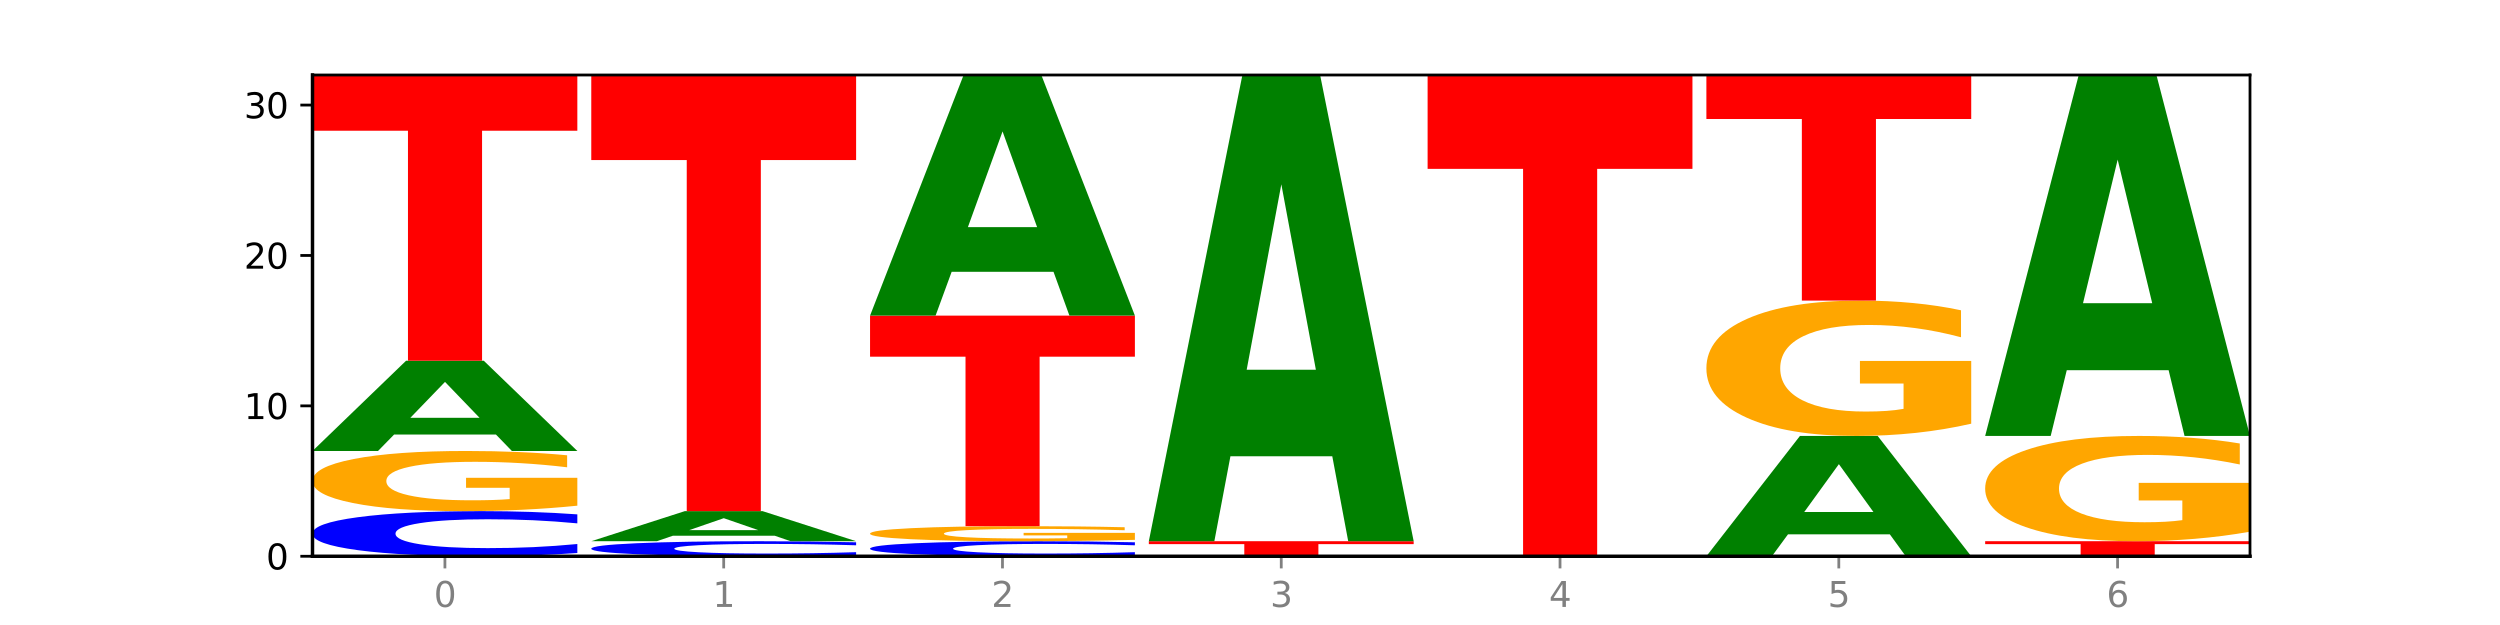 <?xml version="1.0" encoding="utf-8" standalone="no"?>
<!DOCTYPE svg PUBLIC "-//W3C//DTD SVG 1.1//EN"
  "http://www.w3.org/Graphics/SVG/1.1/DTD/svg11.dtd">
<svg xmlns:xlink="http://www.w3.org/1999/xlink" width="720pt" height="180pt" viewBox="0 0 720 180" xmlns="http://www.w3.org/2000/svg" version="1.1">
 <defs>
  <style type="text/css">*{stroke-linejoin: round; stroke-linecap: butt}</style>
 </defs>
 <g id="figure_1">
  <g id="patch_1">
   <path d="M 0 180 
L 720 180 
L 720 0 
L 0 0 
z
" style="fill: #ffffff"/>
  </g>
  <g id="axes_1">
   <g id="patch_2">
    <path d="M 90 160.2 
L 648 160.2 
L 648 21.6 
L 90 21.6 
z
" style="fill: #ffffff"/>
   </g>
   <g id="line2d_1">
    <path d="M 90 160.2 
L 648 160.2 
" clip-path="url(#p99a4411d4b)" style="fill: none; stroke: #000000; stroke-width: 0.5; stroke-linecap: square"/>
   </g>
   <g id="patch_3">
    <path d="M 166.273 159.269 
Q 159.893 159.73 152.994 159.964 
Q 146.095 160.2 138.581 160.2 
Q 116.174 160.2 103.087 158.45 
Q 90 156.7 90 153.707 
Q 90 150.704 103.087 148.956 
Q 116.174 147.206 138.581 147.206 
Q 146.095 147.206 152.994 147.442 
Q 159.893 147.676 166.273 148.138 
L 166.273 150.728 
Q 159.836 150.116 153.59 149.831 
Q 147.344 149.547 140.445 149.547 
Q 128.069 149.547 120.978 150.655 
Q 113.906 151.761 113.906 153.707 
Q 113.906 155.645 120.978 156.754 
Q 128.069 157.859 140.445 157.859 
Q 147.344 157.859 153.59 157.575 
Q 159.836 157.288 166.273 156.676 
L 166.273 159.269 
z
" clip-path="url(#p99a4411d4b)" style="fill: #0000ff"/>
   </g>
   <g id="patch_4">
    <path d="M 166.273 145.639 
Q 158.581 146.422 150.308 146.816 
Q 142.034 147.206 133.214 147.206 
Q 113.282 147.206 101.641 144.873 
Q 90 142.539 90 138.549 
Q 90 134.512 101.846 132.197 
Q 113.709 129.881 134.342 129.881 
Q 142.291 129.881 149.573 130.196 
Q 156.872 130.508 163.333 131.123 
L 163.333 134.577 
Q 156.667 133.786 150.068 133.396 
Q 143.47 133.002 136.838 133.002 
Q 124.564 133.002 117.914 134.441 
Q 111.265 135.876 111.265 138.549 
Q 111.265 141.197 117.675 142.643 
Q 124.085 144.086 135.88 144.086 
Q 139.094 144.086 141.846 144.003 
Q 144.598 143.917 146.786 143.738 
L 146.786 140.496 
L 134.222 140.496 
L 134.222 137.608 
L 166.273 137.608 
L 166.273 145.639 
z
" clip-path="url(#p99a4411d4b)" style="fill: #ffa600"/>
   </g>
   <g id="patch_5">
    <path d="M 142.835 125.147 
L 113.501 125.147 
L 108.87 129.881 
L 90 129.881 
L 116.948 103.894 
L 139.326 103.894 
L 166.273 129.881 
L 147.419 129.881 
L 142.835 125.147 
z
M 118.18 120.324 
L 138.109 120.324 
L 128.16 109.987 
L 118.18 120.324 
z
" clip-path="url(#p99a4411d4b)" style="fill: #008000"/>
   </g>
   <g id="patch_6">
    <path d="M 90 21.6 
L 166.273 21.6 
L 166.273 37.65 
L 138.833 37.65 
L 138.833 103.894 
L 117.494 103.894 
L 117.494 37.65 
L 90 37.65 
L 90 21.6 
z
" clip-path="url(#p99a4411d4b)" style="fill: #ff0000"/>
   </g>
   <g id="patch_7">
    <path d="M 246.561 159.89 
Q 240.181 160.043 233.282 160.121 
Q 226.383 160.2 218.869 160.2 
Q 196.462 160.2 183.375 159.617 
Q 170.288 159.033 170.288 158.036 
Q 170.288 157.035 183.375 156.452 
Q 196.462 155.869 218.869 155.869 
Q 226.383 155.869 233.282 155.947 
Q 240.181 156.025 246.561 156.179 
L 246.561 157.043 
Q 240.123 156.839 233.878 156.744 
Q 227.632 156.649 220.733 156.649 
Q 208.357 156.649 201.266 157.018 
Q 194.194 157.387 194.194 158.036 
Q 194.194 158.682 201.266 159.051 
Q 208.357 159.42 220.733 159.42 
Q 227.632 159.42 233.878 159.325 
Q 240.123 159.229 246.561 159.025 
L 246.561 159.89 
z
" clip-path="url(#p99a4411d4b)" style="fill: #0000ff"/>
   </g>
   <g id="patch_8">
    <path d="M 223.122 154.291 
L 193.789 154.291 
L 189.157 155.869 
L 170.288 155.869 
L 197.235 147.206 
L 219.614 147.206 
L 246.561 155.869 
L 227.707 155.869 
L 223.122 154.291 
z
M 198.467 152.683 
L 218.397 152.683 
L 208.448 149.237 
L 198.467 152.683 
z
" clip-path="url(#p99a4411d4b)" style="fill: #008000"/>
   </g>
   <g id="patch_9">
    <path d="M 170.288 21.6 
L 246.561 21.6 
L 246.561 46.097 
L 219.12 46.097 
L 219.12 147.206 
L 197.782 147.206 
L 197.782 46.097 
L 170.288 46.097 
L 170.288 21.6 
z
" clip-path="url(#p99a4411d4b)" style="fill: #ff0000"/>
   </g>
   <g id="patch_10">
    <path d="M 326.849 159.89 
Q 320.469 160.043 313.57 160.121 
Q 306.671 160.2 299.157 160.2 
Q 276.749 160.2 263.663 159.617 
Q 250.576 159.033 250.576 158.036 
Q 250.576 157.035 263.663 156.452 
Q 276.749 155.869 299.157 155.869 
Q 306.671 155.869 313.57 155.947 
Q 320.469 156.025 326.849 156.179 
L 326.849 157.043 
Q 320.411 156.839 314.166 156.744 
Q 307.92 156.649 301.021 156.649 
Q 288.645 156.649 281.554 157.018 
Q 274.482 157.387 274.482 158.036 
Q 274.482 158.682 281.554 159.051 
Q 288.645 159.42 301.021 159.42 
Q 307.92 159.42 314.166 159.325 
Q 320.411 159.229 326.849 159.025 
L 326.849 159.89 
z
" clip-path="url(#p99a4411d4b)" style="fill: #0000ff"/>
   </g>
   <g id="patch_11">
    <path d="M 326.849 155.477 
Q 319.157 155.673 310.883 155.771 
Q 302.61 155.869 293.789 155.869 
Q 273.858 155.869 262.217 155.285 
Q 250.576 154.702 250.576 153.704 
Q 250.576 152.695 262.422 152.116 
Q 274.285 151.537 294.917 151.537 
Q 302.866 151.537 310.148 151.616 
Q 317.447 151.694 323.909 151.848 
L 323.909 152.711 
Q 317.242 152.514 310.644 152.416 
Q 304.046 152.318 297.413 152.318 
Q 285.14 152.318 278.49 152.677 
Q 271.84 153.036 271.84 153.704 
Q 271.84 154.367 278.251 154.728 
Q 284.661 155.089 296.456 155.089 
Q 299.669 155.089 302.422 155.068 
Q 305.174 155.047 307.362 155.002 
L 307.362 154.191 
L 294.798 154.191 
L 294.798 153.469 
L 326.849 153.469 
L 326.849 155.477 
z
" clip-path="url(#p99a4411d4b)" style="fill: #ffa600"/>
   </g>
   <g id="patch_12">
    <path d="M 250.576 90.9 
L 326.849 90.9 
L 326.849 102.726 
L 299.408 102.726 
L 299.408 151.537 
L 278.069 151.537 
L 278.069 102.726 
L 250.576 102.726 
L 250.576 90.9 
z
" clip-path="url(#p99a4411d4b)" style="fill: #ff0000"/>
   </g>
   <g id="patch_13">
    <path d="M 303.41 78.276 
L 274.077 78.276 
L 269.445 90.9 
L 250.576 90.9 
L 277.523 21.6 
L 299.901 21.6 
L 326.849 90.9 
L 307.995 90.9 
L 303.41 78.276 
z
M 278.755 65.414 
L 298.685 65.414 
L 288.736 37.848 
L 278.755 65.414 
z
" clip-path="url(#p99a4411d4b)" style="fill: #008000"/>
   </g>
   <g id="patch_14">
    <path d="M 330.863 155.869 
L 407.137 155.869 
L 407.137 156.713 
L 379.696 156.713 
L 379.696 160.2 
L 358.357 160.2 
L 358.357 156.713 
L 330.863 156.713 
L 330.863 155.869 
z
" clip-path="url(#p99a4411d4b)" style="fill: #ff0000"/>
   </g>
   <g id="patch_15">
    <path d="M 383.698 131.409 
L 354.364 131.409 
L 349.733 155.869 
L 330.863 155.869 
L 357.811 21.6 
L 380.189 21.6 
L 407.137 155.869 
L 388.283 155.869 
L 383.698 131.409 
z
M 359.043 106.489 
L 378.973 106.489 
L 369.023 53.081 
L 359.043 106.489 
z
" clip-path="url(#p99a4411d4b)" style="fill: #008000"/>
   </g>
   <g id="patch_16">
    <path d="M 411.151 21.6 
L 487.424 21.6 
L 487.424 48.631 
L 459.984 48.631 
L 459.984 160.2 
L 438.645 160.2 
L 438.645 48.631 
L 411.151 48.631 
L 411.151 21.6 
z
" clip-path="url(#p99a4411d4b)" style="fill: #ff0000"/>
   </g>
   <g id="patch_17">
    <path d="M 544.273 153.888 
L 514.94 153.888 
L 510.308 160.2 
L 491.439 160.2 
L 518.386 125.55 
L 540.765 125.55 
L 567.712 160.2 
L 548.858 160.2 
L 544.273 153.888 
z
M 519.618 147.457 
L 539.548 147.457 
L 529.599 133.674 
L 519.618 147.457 
z
" clip-path="url(#p99a4411d4b)" style="fill: #008000"/>
   </g>
   <g id="patch_18">
    <path d="M 567.712 122.023 
Q 560.02 123.787 551.746 124.672 
Q 543.473 125.55 534.652 125.55 
Q 514.721 125.55 503.08 120.3 
Q 491.439 115.05 491.439 106.071 
Q 491.439 96.988 503.285 91.779 
Q 515.148 86.569 535.781 86.569 
Q 543.729 86.569 551.011 87.277 
Q 558.311 87.978 564.772 89.363 
L 564.772 97.133 
Q 558.105 95.354 551.507 94.476 
Q 544.909 93.59 538.276 93.59 
Q 526.003 93.59 519.353 96.827 
Q 512.704 100.056 512.704 106.071 
Q 512.704 112.03 519.114 115.283 
Q 525.524 118.528 537.319 118.528 
Q 540.533 118.528 543.285 118.343 
Q 546.037 118.15 548.225 117.747 
L 548.225 110.452 
L 535.661 110.452 
L 535.661 103.954 
L 567.712 103.954 
L 567.712 122.023 
z
" clip-path="url(#p99a4411d4b)" style="fill: #ffa600"/>
   </g>
   <g id="patch_19">
    <path d="M 491.439 21.6 
L 567.712 21.6 
L 567.712 34.271 
L 540.272 34.271 
L 540.272 86.569 
L 518.933 86.569 
L 518.933 34.271 
L 491.439 34.271 
L 491.439 21.6 
z
" clip-path="url(#p99a4411d4b)" style="fill: #ff0000"/>
   </g>
   <g id="patch_20">
    <path d="M 571.727 155.869 
L 648 155.869 
L 648 156.713 
L 620.559 156.713 
L 620.559 160.2 
L 599.221 160.2 
L 599.221 156.713 
L 571.727 156.713 
L 571.727 155.869 
z
" clip-path="url(#p99a4411d4b)" style="fill: #ff0000"/>
   </g>
   <g id="patch_21">
    <path d="M 648 153.126 
Q 640.308 154.497 632.034 155.186 
Q 623.761 155.869 614.94 155.869 
Q 595.009 155.869 583.368 151.785 
Q 571.727 147.702 571.727 140.719 
Q 571.727 133.654 583.573 129.602 
Q 595.436 125.55 616.068 125.55 
Q 624.017 125.55 631.299 126.101 
Q 638.598 126.646 645.06 127.723 
L 645.06 133.767 
Q 638.393 132.383 631.795 131.7 
Q 625.197 131.011 618.564 131.011 
Q 606.291 131.011 599.641 133.529 
Q 592.992 136.04 592.992 140.719 
Q 592.992 145.353 599.402 147.884 
Q 605.812 150.407 617.607 150.407 
Q 620.821 150.407 623.573 150.263 
Q 626.325 150.113 628.513 149.8 
L 628.513 144.126 
L 615.949 144.126 
L 615.949 139.072 
L 648 139.072 
L 648 153.126 
z
" clip-path="url(#p99a4411d4b)" style="fill: #ffa600"/>
   </g>
   <g id="patch_22">
    <path d="M 624.561 106.614 
L 595.228 106.614 
L 590.596 125.55 
L 571.727 125.55 
L 598.674 21.6 
L 621.052 21.6 
L 648 125.55 
L 629.146 125.55 
L 624.561 106.614 
z
M 599.906 87.321 
L 619.836 87.321 
L 609.887 45.972 
L 599.906 87.321 
z
" clip-path="url(#p99a4411d4b)" style="fill: #008000"/>
   </g>
   <g id="matplotlib.axis_1">
    <g id="xtick_1">
     <g id="line2d_2">
      <defs>
       <path id="m7ec8384b29" d="M 0 0 
L 0 3.5 
" style="stroke: #808080; stroke-width: 0.8"/>
      </defs>
      <g>
       <use xlink:href="#m7ec8384b29" x="128.137" y="160.2" style="fill: #808080; stroke: #808080; stroke-width: 0.8"/>
      </g>
     </g>
     <g id="text_1">
      <!-- 0 -->
      <g style="fill: #808080" transform="translate(124.955 174.798) scale(0.1 -0.1)">
       <defs>
        <path id="DejaVuSans-30" d="M 2034 4250 
Q 1547 4250 1301 3770 
Q 1056 3291 1056 2328 
Q 1056 1369 1301 889 
Q 1547 409 2034 409 
Q 2525 409 2770 889 
Q 3016 1369 3016 2328 
Q 3016 3291 2770 3770 
Q 2525 4250 2034 4250 
z
M 2034 4750 
Q 2819 4750 3233 4129 
Q 3647 3509 3647 2328 
Q 3647 1150 3233 529 
Q 2819 -91 2034 -91 
Q 1250 -91 836 529 
Q 422 1150 422 2328 
Q 422 3509 836 4129 
Q 1250 4750 2034 4750 
z
" transform="scale(0.016)"/>
       </defs>
       <use xlink:href="#DejaVuSans-30"/>
      </g>
     </g>
    </g>
    <g id="xtick_2">
     <g id="line2d_3">
      <g>
       <use xlink:href="#m7ec8384b29" x="208.424" y="160.2" style="fill: #808080; stroke: #808080; stroke-width: 0.8"/>
      </g>
     </g>
     <g id="text_2">
      <!-- 1 -->
      <g style="fill: #808080" transform="translate(205.243 174.798) scale(0.1 -0.1)">
       <defs>
        <path id="DejaVuSans-31" d="M 794 531 
L 1825 531 
L 1825 4091 
L 703 3866 
L 703 4441 
L 1819 4666 
L 2450 4666 
L 2450 531 
L 3481 531 
L 3481 0 
L 794 0 
L 794 531 
z
" transform="scale(0.016)"/>
       </defs>
       <use xlink:href="#DejaVuSans-31"/>
      </g>
     </g>
    </g>
    <g id="xtick_3">
     <g id="line2d_4">
      <g>
       <use xlink:href="#m7ec8384b29" x="288.712" y="160.2" style="fill: #808080; stroke: #808080; stroke-width: 0.8"/>
      </g>
     </g>
     <g id="text_3">
      <!-- 2 -->
      <g style="fill: #808080" transform="translate(285.531 174.798) scale(0.1 -0.1)">
       <defs>
        <path id="DejaVuSans-32" d="M 1228 531 
L 3431 531 
L 3431 0 
L 469 0 
L 469 531 
Q 828 903 1448 1529 
Q 2069 2156 2228 2338 
Q 2531 2678 2651 2914 
Q 2772 3150 2772 3378 
Q 2772 3750 2511 3984 
Q 2250 4219 1831 4219 
Q 1534 4219 1204 4116 
Q 875 4013 500 3803 
L 500 4441 
Q 881 4594 1212 4672 
Q 1544 4750 1819 4750 
Q 2544 4750 2975 4387 
Q 3406 4025 3406 3419 
Q 3406 3131 3298 2873 
Q 3191 2616 2906 2266 
Q 2828 2175 2409 1742 
Q 1991 1309 1228 531 
z
" transform="scale(0.016)"/>
       </defs>
       <use xlink:href="#DejaVuSans-32"/>
      </g>
     </g>
    </g>
    <g id="xtick_4">
     <g id="line2d_5">
      <g>
       <use xlink:href="#m7ec8384b29" x="369" y="160.2" style="fill: #808080; stroke: #808080; stroke-width: 0.8"/>
      </g>
     </g>
     <g id="text_4">
      <!-- 3 -->
      <g style="fill: #808080" transform="translate(365.819 174.798) scale(0.1 -0.1)">
       <defs>
        <path id="DejaVuSans-33" d="M 2597 2516 
Q 3050 2419 3304 2112 
Q 3559 1806 3559 1356 
Q 3559 666 3084 287 
Q 2609 -91 1734 -91 
Q 1441 -91 1130 -33 
Q 819 25 488 141 
L 488 750 
Q 750 597 1062 519 
Q 1375 441 1716 441 
Q 2309 441 2620 675 
Q 2931 909 2931 1356 
Q 2931 1769 2642 2001 
Q 2353 2234 1838 2234 
L 1294 2234 
L 1294 2753 
L 1863 2753 
Q 2328 2753 2575 2939 
Q 2822 3125 2822 3475 
Q 2822 3834 2567 4026 
Q 2313 4219 1838 4219 
Q 1578 4219 1281 4162 
Q 984 4106 628 3988 
L 628 4550 
Q 988 4650 1302 4700 
Q 1616 4750 1894 4750 
Q 2613 4750 3031 4423 
Q 3450 4097 3450 3541 
Q 3450 3153 3228 2886 
Q 3006 2619 2597 2516 
z
" transform="scale(0.016)"/>
       </defs>
       <use xlink:href="#DejaVuSans-33"/>
      </g>
     </g>
    </g>
    <g id="xtick_5">
     <g id="line2d_6">
      <g>
       <use xlink:href="#m7ec8384b29" x="449.288" y="160.2" style="fill: #808080; stroke: #808080; stroke-width: 0.8"/>
      </g>
     </g>
     <g id="text_5">
      <!-- 4 -->
      <g style="fill: #808080" transform="translate(446.107 174.798) scale(0.1 -0.1)">
       <defs>
        <path id="DejaVuSans-34" d="M 2419 4116 
L 825 1625 
L 2419 1625 
L 2419 4116 
z
M 2253 4666 
L 3047 4666 
L 3047 1625 
L 3713 1625 
L 3713 1100 
L 3047 1100 
L 3047 0 
L 2419 0 
L 2419 1100 
L 313 1100 
L 313 1709 
L 2253 4666 
z
" transform="scale(0.016)"/>
       </defs>
       <use xlink:href="#DejaVuSans-34"/>
      </g>
     </g>
    </g>
    <g id="xtick_6">
     <g id="line2d_7">
      <g>
       <use xlink:href="#m7ec8384b29" x="529.576" y="160.2" style="fill: #808080; stroke: #808080; stroke-width: 0.8"/>
      </g>
     </g>
     <g id="text_6">
      <!-- 5 -->
      <g style="fill: #808080" transform="translate(526.394 174.798) scale(0.1 -0.1)">
       <defs>
        <path id="DejaVuSans-35" d="M 691 4666 
L 3169 4666 
L 3169 4134 
L 1269 4134 
L 1269 2991 
Q 1406 3038 1543 3061 
Q 1681 3084 1819 3084 
Q 2600 3084 3056 2656 
Q 3513 2228 3513 1497 
Q 3513 744 3044 326 
Q 2575 -91 1722 -91 
Q 1428 -91 1123 -41 
Q 819 9 494 109 
L 494 744 
Q 775 591 1075 516 
Q 1375 441 1709 441 
Q 2250 441 2565 725 
Q 2881 1009 2881 1497 
Q 2881 1984 2565 2268 
Q 2250 2553 1709 2553 
Q 1456 2553 1204 2497 
Q 953 2441 691 2322 
L 691 4666 
z
" transform="scale(0.016)"/>
       </defs>
       <use xlink:href="#DejaVuSans-35"/>
      </g>
     </g>
    </g>
    <g id="xtick_7">
     <g id="line2d_8">
      <g>
       <use xlink:href="#m7ec8384b29" x="609.863" y="160.2" style="fill: #808080; stroke: #808080; stroke-width: 0.8"/>
      </g>
     </g>
     <g id="text_7">
      <!-- 6 -->
      <g style="fill: #808080" transform="translate(606.682 174.798) scale(0.1 -0.1)">
       <defs>
        <path id="DejaVuSans-36" d="M 2113 2584 
Q 1688 2584 1439 2293 
Q 1191 2003 1191 1497 
Q 1191 994 1439 701 
Q 1688 409 2113 409 
Q 2538 409 2786 701 
Q 3034 994 3034 1497 
Q 3034 2003 2786 2293 
Q 2538 2584 2113 2584 
z
M 3366 4563 
L 3366 3988 
Q 3128 4100 2886 4159 
Q 2644 4219 2406 4219 
Q 1781 4219 1451 3797 
Q 1122 3375 1075 2522 
Q 1259 2794 1537 2939 
Q 1816 3084 2150 3084 
Q 2853 3084 3261 2657 
Q 3669 2231 3669 1497 
Q 3669 778 3244 343 
Q 2819 -91 2113 -91 
Q 1303 -91 875 529 
Q 447 1150 447 2328 
Q 447 3434 972 4092 
Q 1497 4750 2381 4750 
Q 2619 4750 2861 4703 
Q 3103 4656 3366 4563 
z
" transform="scale(0.016)"/>
       </defs>
       <use xlink:href="#DejaVuSans-36"/>
      </g>
     </g>
    </g>
   </g>
   <g id="matplotlib.axis_2">
    <g id="ytick_1">
     <g id="line2d_9">
      <defs>
       <path id="md6678b39d3" d="M 0 0 
L -3.5 0 
" style="stroke: #000000; stroke-width: 0.8"/>
      </defs>
      <g>
       <use xlink:href="#md6678b39d3" x="90" y="160.2" style="stroke: #000000; stroke-width: 0.8"/>
      </g>
     </g>
     <g id="text_8">
      <!-- 0 -->
      <g transform="translate(76.638 163.999) scale(0.1 -0.1)">
       <use xlink:href="#DejaVuSans-30"/>
      </g>
     </g>
    </g>
    <g id="ytick_2">
     <g id="line2d_10">
      <g>
       <use xlink:href="#md6678b39d3" x="90" y="116.888" style="stroke: #000000; stroke-width: 0.8"/>
      </g>
     </g>
     <g id="text_9">
      <!-- 10 -->
      <g transform="translate(70.275 120.687) scale(0.1 -0.1)">
       <use xlink:href="#DejaVuSans-31"/>
       <use xlink:href="#DejaVuSans-30" x="63.623"/>
      </g>
     </g>
    </g>
    <g id="ytick_3">
     <g id="line2d_11">
      <g>
       <use xlink:href="#md6678b39d3" x="90" y="73.575" style="stroke: #000000; stroke-width: 0.8"/>
      </g>
     </g>
     <g id="text_10">
      <!-- 20 -->
      <g transform="translate(70.275 77.374) scale(0.1 -0.1)">
       <use xlink:href="#DejaVuSans-32"/>
       <use xlink:href="#DejaVuSans-30" x="63.623"/>
      </g>
     </g>
    </g>
    <g id="ytick_4">
     <g id="line2d_12">
      <g>
       <use xlink:href="#md6678b39d3" x="90" y="30.262" style="stroke: #000000; stroke-width: 0.8"/>
      </g>
     </g>
     <g id="text_11">
      <!-- 30 -->
      <g transform="translate(70.275 34.062) scale(0.1 -0.1)">
       <use xlink:href="#DejaVuSans-33"/>
       <use xlink:href="#DejaVuSans-30" x="63.623"/>
      </g>
     </g>
    </g>
   </g>
   <g id="patch_23">
    <path d="M 90 160.2 
L 90 21.6 
" style="fill: none; stroke: #000000; stroke-linejoin: miter; stroke-linecap: square"/>
   </g>
   <g id="patch_24">
    <path d="M 648 160.2 
L 648 21.6 
" style="fill: none; stroke: #000000; stroke-width: 0.8; stroke-linejoin: miter; stroke-linecap: square"/>
   </g>
   <g id="patch_25">
    <path d="M 90 160.2 
L 648 160.2 
" style="fill: none; stroke: #000000; stroke-linejoin: miter; stroke-linecap: square"/>
   </g>
   <g id="patch_26">
    <path d="M 90 21.6 
L 648 21.6 
" style="fill: none; stroke: #000000; stroke-width: 0.8; stroke-linejoin: miter; stroke-linecap: square"/>
   </g>
  </g>
 </g>
 <defs>
  <clipPath id="p99a4411d4b">
   <rect x="90" y="21.6" width="558" height="138.6"/>
  </clipPath>
 </defs>
</svg>
